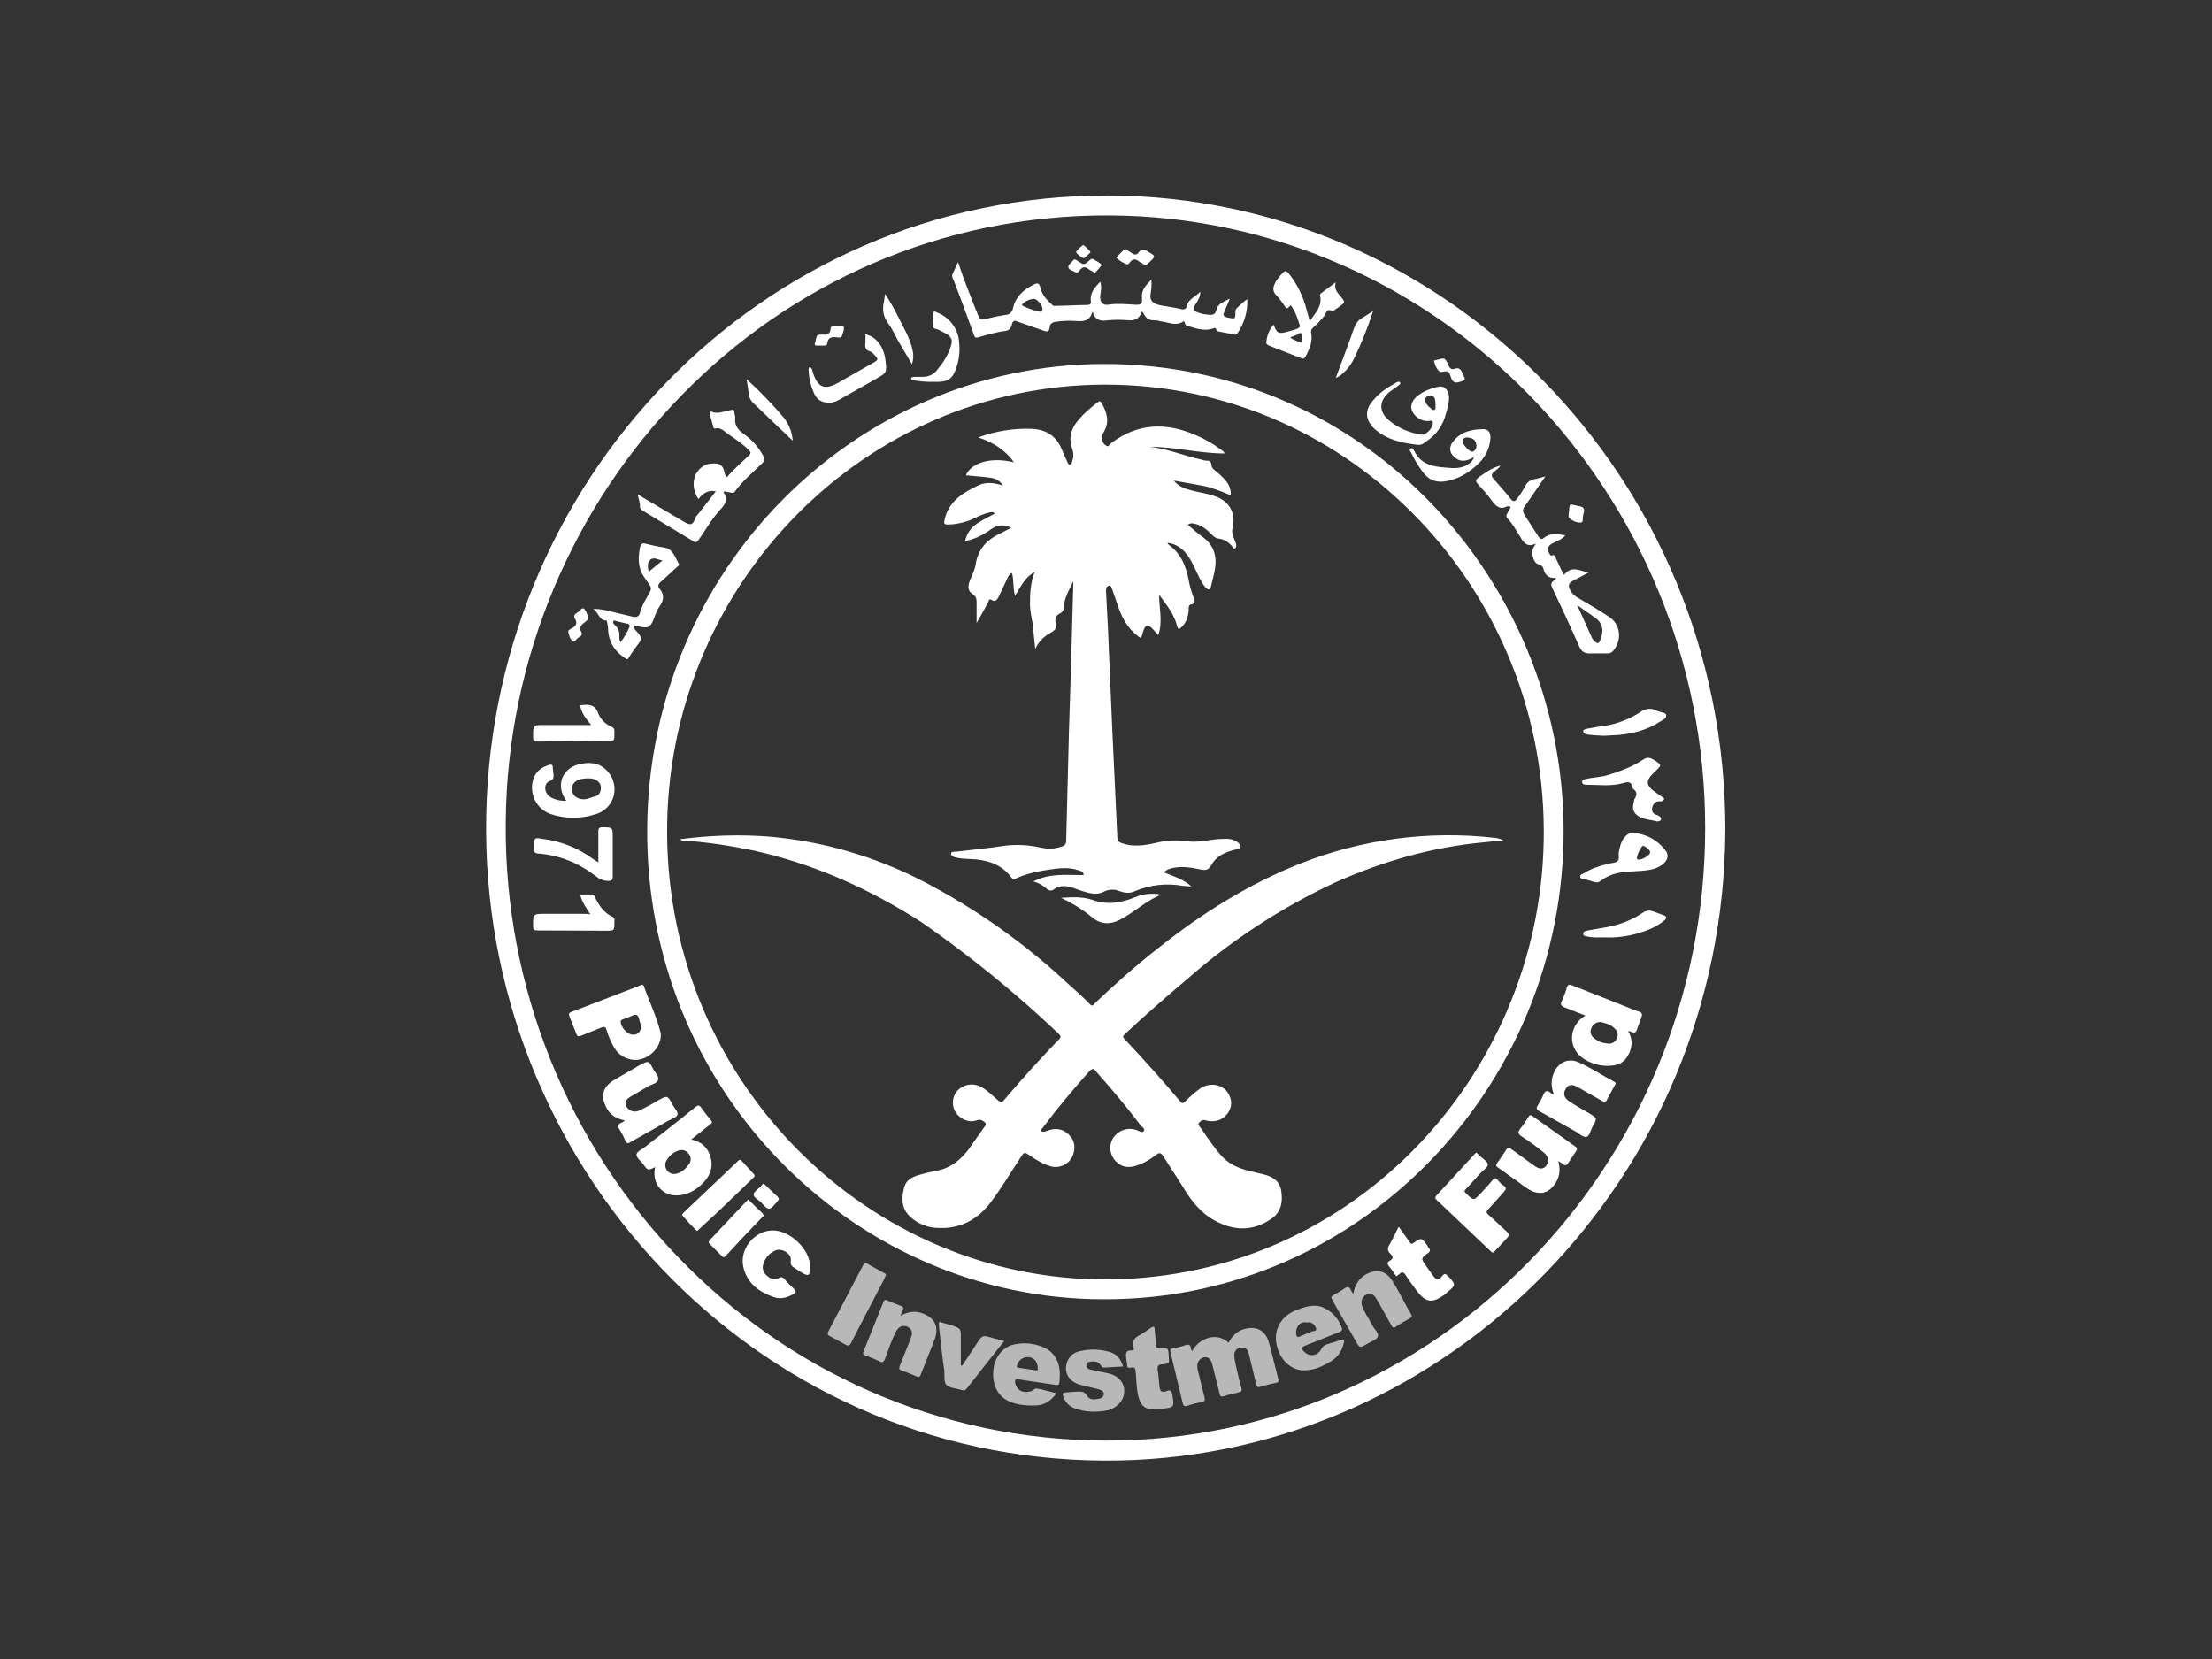 <?xml version="1.0" encoding="utf-8"?>
<!-- Generator: Adobe Illustrator 28.2.0, SVG Export Plug-In . SVG Version: 6.00 Build 0)  -->
<svg version="1.1" id="katman_1" xmlns="http://www.w3.org/2000/svg" xmlns:xlink="http://www.w3.org/1999/xlink" x="0px" y="0px"
	 viewBox="0 0 800 600" style="enable-background:new 0 0 800 600;" xml:space="preserve">
<rect x="0" y="0" width="800" height="600" fill="#333333" stroke="none"/>
<style type="text/css">
	.st0{fill:#FFFFFF;}
	.st1{opacity:0.65;fill:#FFFFFF;enable-background:new    ;}
</style>
<g>
	<path class="st0" d="M400.1,521c-122.2-0.1-218.3-102.2-217.2-223.6c1-118.8,96-220.1,218.5-219.5
		c118.8,0.7,215.4,100.2,215.3,221.7C616.7,421.5,519.4,521.2,400.1,521L400.1,521z M401,70.7c-125.7-0.4-225.8,103.9-225.2,230
		c0.6,125.2,101.7,230.3,229.5,227.5c118.1-2.6,218.1-101.5,218.7-228.1C624,172.9,523.1,71.1,401,70.7z"/>
	<path class="st0" d="M241.3,297.3c1.7-86.6,71.5-158,158.2-158.2C489,139,560,214.3,558.3,304c-1.5,86.1-71.2,160.4-161.8,158.7
		C310.9,461,239.5,388,241.3,297.3L241.3,297.3z M565.4,295c-2.9-88.4-75-165.9-170.7-163.3c-88.7,2.6-162.4,77.8-160.6,172.5
		c1.7,93,76.6,165.6,164.8,165.7C493.5,470.4,568.5,389.9,565.4,295z M370.2,109.6c1-0.9,2.3-1.4,3.7-1.5c1.3,0,3.4,2.6,3.1,4
		c-0.2,0.7-0.7,0.7-1.1,0.6c-2-0.4-3.9-1.1-5.8-2C369.2,110.3,369.9,109.8,370.2,109.6z M352.3,121.3c0.3,0.9,0.7,0.9,1.5,0.7
		c3.1-0.9,6.5-1.9,9.8-2.3c1.4-0.2,2.1-1.1,2.4-2.5c0.3-1.2,0.9-1.4,2-0.9l9.7,3.4c0.9,0.3,1.8,0.3,1.9-1.1c0-1.4,0.9-2,2.1-2.2
		c2.6-0.4,5.1-0.5,7.6-0.3c2.6,0.2,4.8,0,5.7-3.1l0.2-0.2c0.7,2.8,2.6,3.4,5,3.1c2.5-0.3,4.9-0.3,7.4-0.1c2.6,0.3,4.4-0.3,5.3-3h0.3
		c1.7,2.8,1.9,3,5.1,3.1c0.5,0,0.9,0.2,1.4,0.3c2.9,0.3,5.7,2,8.5-0.1c0.4,0.6,0.3,1.4,1,1.7c3.2,0.9,6.4,2.2,9.8,0.9
		c0.4-0.2,0.7,0,0.8,0.3c0.2,0.9,0.9,0.9,1.5,1l4.8,0.9c0.5,0.2,0.9,0.3,1.4-0.3c2.5-3.6,3.8-8,3.6-12.4c-1.4,0.9-2.3,1.9-3.4,2.9
		c-0.6,0.4-0.9,0.9-0.9,1.7c0,2.6,0,2.6-2.6,2.1l-0.3-0.1c-1.4-0.2-1.7-0.9-1.1-2l2-4.8c-1.9,1-4.3,1.8-4.8,3.8
		c-0.5,2.4-1.7,2.1-3.3,2c-1.2-0.1-2.5-0.4-3.7-0.9c-1.3-0.4-1.7-1-0.9-2.4c1.7-2.6,2-3.4,2-5c-1.7,1.9-4.3,2.5-4.9,5.3
		c-0.2,0.9-1,1.3-2,1c-1.5-0.4-3.1-0.6-4.7-0.9c-1.4-0.3-2.6-0.3-4-0.8c-1.8-0.6-2.7-1.7-2.4-3.7c0.3-1.7,0.5-3.4,0.3-5.3
		c-1.8,2-3.7,3.6-3.4,6.6c0.2,2.3-0.3,2.6-2.6,2.5c-3.2-0.2-6.5-0.5-9.6,0c-1.9,0.3-3-0.9-2.9-2.9c0.1-1.7,0.7-3.5,0-5.4
		c-1.9,2-3.7,3.9-3.4,6.9c0.2,1-0.3,1.5-1.4,1.5c-3.7,0-7.3,0.3-11.1,0.3c-0.4,0-0.9,0.2-1.3-0.2c-1.8-1.7-3.7-3.4-4.3-6
		c-0.6-2-0.9-2.3-2.7-1.4c-3.4,1.7-6.4,4.3-7.3,8.3c-0.3,1.6-1.2,2.5-2.8,2.6c-2,0.3-4,0.7-6,1.2c-3.1,0.8-3.1,0.9-4.3-2.2l-0.3-0.7
		c-2.2-5.6-4.5-11.2-6.5-17.4l-2,4.3c-0.3,0.5-0.1,0.9,0,1.4C344.8,100.6,352.3,121.3,352.3,121.3z M576.9,223.4
		c3.1,2.2,3.1,5.1,1.8,8.3c-0.4,1.1-1.1,1.1-1.9,0.3c-0.3-0.3-0.6-0.6-0.9-1l-5.5-12.2C570.4,218.9,576.9,223.4,576.9,223.4z
		 M551.6,175.8c-0.9,1.7-2,3.4-3.1,4.8c-0.7,0.8-1.2,0.9-2,0c-2-2.6-4.2-4.9-6.3-7.4c-1-1-0.8-1.8,0.2-2.6c0.6-0.7,1.6-1,2.2-2.2
		c-3.1,0.8-5.4,2.6-7.7,4.1c-1.2,0.9-1.4,1.6-0.3,2.7c1.7,1.9,3.4,3.7,4.8,5.7c1.5,2,3,3.7,5.7,2.2h0.2c0.9-0.1,1.3,0.2,0.7,1
		l-1,1.8c-0.3,0.6-0.3,1.1,0.2,1.6c1.7,1.7,2.9,3.9,4.2,6c1.4,2.2,2.4,4.8,6.1,3.1l-0.9,1.4c-0.9,1.7-0.2,5.4,1.6,6
		c0.9,0.4,1.7,0.5,2,1.7c0.5,2,1.7,3.5,4.2,3.3c0,0,0.3,0,0.3,0.3c-0.7,0.9-2.3,1.2-1.4,3.1c3.4,7.1,6.8,14.5,10,21.7
		c0.7,1.5,1.7,2.1,3.1,2.2h7.2c0.9,0,1.4-0.4,1.9-1c3.2-3.9,2.6-9.4-1.4-12.1c-3.7-2.5-7.7-4.8-11.6-7.1c-1.2-0.7-2.2-1.7-2.8-3
		s-0.3-2.2,0.9-2.9l5.9-3.1c-3.1-0.7-5.9-2.5-8.5,0.4c-0.5,0.7-0.8,0-0.9-0.5l-2.5-5.3c-0.2-0.4-0.3-1.1-1-0.9
		c-0.9,0.4-1.1-0.3-1.4-0.9c-0.8-1.4-0.3-2.6,1.3-3.4c1.5-0.8,3.3-1.3,4.6-2.9c-2.9-0.4-5.5-1-7.8,1c-0.7,0.6-1.3,0.3-1.8-0.4
		l-4.2-6.5c-2-3.1-2-3.1,0.2-6.1l6.4-9.3l-3.4,0.9C553.7,173.4,552.2,174.4,551.6,175.8L551.6,175.8z"/>
	<path class="st1" d="M459,485.8c-1.2-4.6-4.5-6.4-9.1-5.1c-2.6,0.7-4.3,2.6-5.6,4.9c-3.8-3.7-10.2-2.2-13.2,3.1l-0.4-0.9
		c0-1.4-0.7-1.7-2-1.3c-1.4,0.5-3.1,0.9-4.6,1.1c-0.9,0.2-0.9,0.5-0.8,1.4l4.5,18.7c0.3,0.9,0.6,0.9,1.4,0.8
		c1.7-0.6,3.5-1.1,5.4-1.4c1.2-0.3,1.3-0.8,1-1.8l-2.4-9.7c-0.1-0.6-0.2-1.1-0.2-1.7c0.1-1.5,0.9-2.6,2.4-3c1.7-0.3,2.5,0.8,2.9,2.1
		l0.4,1.5l2.4,9.6c0.2,0.9,0.5,1.1,1.4,0.9c1.7-0.6,3.5-1,5.4-1.4c1.1-0.3,1.4-0.6,1-1.9c-0.9-3-1.5-6-2.2-9.1
		c-0.2-0.8-0.3-1.7-0.3-2.6c0-1.4,0.9-2.5,2.4-2.6c1.4-0.2,2.5,0.6,2.8,2l2.7,11.1c0.2,0.7,0.3,1.4,1.3,1.1c2-0.6,4-1.1,6-1.5
		c0.9-0.2,0.9-0.7,0.7-1.4C461.2,494.5,460.2,490.1,459,485.8z"/>
	<path class="st0" d="M232.6,184.8l17.9,10.8c1,0.7,1.4,0.7,2.2-0.4c2.6-3.7,4.8-7.7,8-11.1c1.7-1.8,2.6-3.7,1-6l0.3-0.4l2.5,0.5
		c0.5,0.1,0.9,0.1,1.2-0.3c2.8-4,6.6-7,10-10.4c0.9-0.9,0.9-1.7,0.3-2.7c-1.7-3.1-3.9-5.6-6.8-7.7c-2-1.4-3.7-3.1-3.3-6
		c0.1-0.6-0.3-1.3-0.3-1.9c0-1-0.3-1.1-1.3-0.9c-2.6,0.4-5.1,1.9-7.7,0.2c0.2,2,0.8,3.8,1.3,5.6c0,0.4,0.2,0.9,0.7,0.9
		c2-0.6,3.2,0.9,4.6,1.9c2.6,1.8,5.3,3.5,7.5,5.8c0.5,0.5,1.2,1,0.3,1.9c-2.7,2.6-5.6,5-8.1,8c-0.8-0.9-0.9-1.7-1.1-2.6
		c-0.5-1.7-1.7-2.4-3.4-2.4c-0.9,0-1.7,0.1-2.6,0.3c-4.9,1.7-6.5,7.7-3.2,12.6c1.5-2,3.4-3.4,6.3-2.8l-6,7.7c-0.5,0.7-1.2,1.2-1.4,2
		c-0.9,2.4-1.7,2.7-3.8,1.5l-1.2-0.7l-15.9-9.4l0.9,3.7C231.2,183.7,231.8,184.3,232.6,184.8z M224.5,369.4c0-0.6,0.5-0.6,0.9-0.8
		c1-0.4,2-0.7,3.1-1.2c1.7-0.9,2.3-0.3,2.7,1.4c0.2,0.9,0.6,1.7,0.6,2.6c0,1.7-1.2,2.9-2.8,2.8C226.9,374.3,224.4,371.4,224.5,369.4
		z M219.3,372.3c0.5,1.7,1.1,3.3,1.9,4.8c1.4,3.2,3.5,5.4,7.1,6.1c4.9,1,10.6-3.4,10.7-8.7c0-0.2,0-0.8-0.2-1.4
		c-1.4-5.6-4-10.9-5.9-16.3c-0.3-1.1-1-0.6-1.6-0.3l-24.7,9.5c-0.7,0.3-1,0.6-0.7,1.5l2.5,6.3c0.3,1.1,0.9,1.1,1.7,0.8l7.7-3.1
		C218.6,371.3,219,371.4,219.3,372.3z M249.2,421c-1.4,2-3.1,3.4-5.3,3.6c-1.8,0-3.3-1.4-3.3-3.2c0-0.6,0.1-1.1,0.4-1.6
		c1-1.9,2.8-3.3,4.8-3.8c1.5-0.3,2.6,0.3,3.4,1.4S250,419.9,249.2,421z M257.1,418.9c-0.9-3.7-3.3-6-7.1-6.8l6.8-5.4
		c0.8-0.5,0.9-0.9,0.3-1.6c-1.2-1.4-2.4-2.9-3.5-4.5c-0.7-1-1.2-0.9-2-0.3c-6,4.9-12.2,9.7-18.3,14.5c-1.1,0.9-3,1.6-3.1,2.8
		c0,1.1,1.5,2.3,2.4,3.4c1.7,2.4,1.7,2.4,4.3,1.1l-0.1,0.7c-0.9,5.6,3.1,10,8.6,9.5c3.3-0.2,5.9-1.7,8.3-3.9
		C256.4,425.9,258,422.8,257.1,418.9L257.1,418.9z M584.7,375.7c-0.6,1.3-2,2-3.4,1.7c-1.6-0.1-3.2-0.7-4.5-1.7
		c-1.2-0.9-1.9-2-1.4-3.4c0.4-1.7,1.7-2.6,3.4-2.7c1.8,0.4,3.7,0.9,5.1,2.3C585.1,373,585.4,374.3,584.7,375.7L584.7,375.7z
		 M592.6,365.8c-1.2-0.3-2.4-0.9-3.7-1.4l-20.2-8c-1-0.4-1.7-0.5-2.1,0.9c-0.4,1.6-1,3.1-1.7,4.6c-0.8,1.5-0.2,2,1.1,2.5l7.4,2.9
		c-6,3.3-7.3,12.5,0.9,16.5c3,1.4,6,2,9.4,1.5c2.1-0.3,3.9-1.5,4.9-3.3c1.8-2.7,2-6.2,0.3-9c0.3-0.2,0.6,0,0.9,0.1
		c1.3,0.7,2,0.3,2.3-1l1.5-4.1C594.1,366.7,593.8,366.2,592.6,365.8L592.6,365.8z M545,445.5l-6.7-6.2c-0.8-0.7-0.9-1.1,0-2l5.4-6
		c0.9-1,1.4-1.7,0-2.6c-0.9-0.5-1.4-1.3-2.1-2c-0.6-0.6-1-0.9-1.7,0c-1.4,1.7-2.9,3.2-4.3,4.8c-2.6,2.8-2.6,2.8-5.3,0.2
		c-0.7-0.7-0.9-1-0.1-1.7l5.3-5.8c0.9-1,2.6-1.9,2.6-3.1c-0.2-1.2-1.9-2-2.8-3l-1.4-1.3l-0.6,0.6l-13.9,15.1
		c-0.5,0.6-0.4,0.9,0.1,1.4l19.7,18.7c0.6,0.6,0.9,0.5,1.4-0.1l4.6-4.9C545.9,446.7,545.7,446.2,545,445.5z"/>
	<path class="st1" d="M503.1,462.6c-2.2-3.1-5.4-3.6-8.7-1.9c-2.8,1.4-4.3,3.8-5,7.3l-0.8-1.3c-0.5-1.4-1.2-1.5-2.4-0.7
		c-1.2,0.9-2.5,1.6-3.8,2.3c-1,0.5-1.1,0.9-0.5,2l8.3,14.5c1.5,2.8,1.6,2.8,4.3,1.2c1.4-0.9,3.4-1.4,3.8-2.6c0.5-1.3-1.3-2.7-2-4.1
		c-1.2-2.4-2.8-4.5-3.7-7c-0.7-2.1,0.4-4.1,2.5-4.3c1.6-0.2,2.3,1.1,3,2.2l5.1,9.1c0.4,0.9,0.9,1.1,1.7,0.5c1.5-1.1,3.2-2,5-3
		c0.5-0.3,0.9-0.6,0.5-1.4C507.9,471.3,505.9,466.7,503.1,462.6L503.1,462.6z"/>
	<path class="st0" d="M245,403.2c0.4-1-1-2.3-1.6-3.4c-2-3.8-2-3.7-5.6-1.7c-2.3,1.4-4.6,2.6-7,3.7c-1.6,0.6-3.5-0.1-4.3-1.7
		c-0.9-1.7,0.3-2.6,1.4-3.4l6.7-3.9c1.2-0.7,3.1-1,3.4-2.2c0.4-1.3-1-2.6-1.7-3.8c-1.7-3.3-1.7-3.3-5.1-1.5
		c-3.1,1.9-6.5,3.7-9.6,5.6c-3.1,2-4.2,4.8-3,8.1c1.2,3.4,3.4,5.5,7.4,6.2c-0.7,0.5-0.9,0.8-1.4,0.9c-1.2,0.5-1.4,1.2-0.6,2.3
		c0.9,1.4,1.5,2.7,2.2,4.2c0.4,0.9,0.9,1.1,1.7,0.5c4.6-2.6,9.2-5.1,13.6-7.7C242.9,404.6,244.6,404.2,245,403.2z"/>
	<path class="st1" d="M335.2,475.7c-3.1-1.7-6.1-1.8-9.5,0.2c0.3-0.9,0.3-1.3,0.6-1.7c0.9-1.3,0.2-1.7-1-2.1
		c-1.4-0.5-2.8-1.1-4.2-1.7c-0.9-0.5-1.4-0.3-1.7,0.7l-7.1,17.7c-0.3,0.8-0.2,1.1,0.6,1.4c1.7,0.6,3.4,1.3,4.9,2
		c1.4,0.9,1.9,0.3,2.4-1.1c1.2-3.2,2.3-6.6,3.9-9.6c1-1.9,2.6-2.4,4.3-1.6c1.4,0.9,1.8,2,1,4.1l-4,10c-0.3,0.9-0.3,1.3,0.7,1.7
		c1.9,0.6,3.7,1.4,5.4,2.1c0.6,0.3,1,0.4,1.4-0.4l5.1-12.9C339.5,480.4,338.4,477.4,335.2,475.7L335.2,475.7z"/>
	<path class="st0" d="M583.9,391.3c-4.5-2.4-8.6-5.2-13.2-7.2c-3.4-1.4-6.6-0.1-8.4,3.2c-1.4,2.7-1.5,5.4-0.3,8.6
		c-0.7-0.3-1.1-0.5-1.4-0.8c-1-0.8-1.7-0.7-2.3,0.6c-0.6,1.4-1.4,2.8-2.2,4.2c-0.6,0.9-0.4,1.3,0.5,1.9l13.4,7.5
		c1.2,0.8,2.6,2,3.7,1.9c1.2-0.3,1.5-2.3,2.2-3.6c1.9-3.3,1.8-3.2-1.4-5.1c-2.4-1.4-4.8-2.7-7.1-4.3c-1.8-1.2-2.1-2.7-1.2-4.3
		c0.9-1.6,2.1-1.9,4.1-0.9l9,5.1c0.9,0.6,1.5,0.6,2-0.6l2.6-4.8C584.2,392.2,584.7,391.7,583.9,391.3L583.9,391.3z M569.8,414.7
		l-15.6-11.1c-0.8-0.5-1-0.3-1.4,0.3c-0.9,1.4-1.8,2.9-2.9,4.2c-1,1.3-1,1.9,0.4,2.9c2.7,1.7,5.4,3.7,8,5.8c1.8,1.4,2,3.3,0.9,4.8
		c-1,1.3-2.4,1.4-4.3,0l-8.3-6c-0.9-0.7-1.4-0.6-2,0.4c-1,1.6-2,3.1-3.2,4.7c-0.4,0.7-0.4,1,0.3,1.5l5.3,3.8
		c2.4,1.5,4.5,3.6,7.1,4.8c3.1,1.3,5.8,0.6,7.8-2c2.1-2.6,2.6-5.4,1.7-8.9l1.4,0.9c0.9,0.9,1.6,0.9,2.3-0.4c0.9-1.4,1.9-2.8,2.8-4.2
		C570.5,415.5,570.4,415.2,569.8,414.7L569.8,414.7z"/>
	<path class="st1" d="M468.8,482.6c-0.4-2,1-5,3.9-4.3l0.9-0.1c1.3,0.3,2.1,1.2,2.4,2.3c0.3,0.9-1,0.9-1.5,1l-4.5,1.9
		C469.1,483.7,468.9,483.3,468.8,482.6z M484.1,484.9l-3.6,1.1c-1.2,0.3-2.1,0.8-2.7,2c-0.9,1.9-3.2,2.6-5,1.7
		c-0.4-0.2-0.8-0.5-1.1-0.8c-1.3-1.3-1.2-1.6,0.5-2.3l12.3-4.9c0.4-0.3,0.9-0.3,0.9-1.1c-1.1-3.7-3.9-6.6-7.5-8
		c-3.1-0.9-5.8,0-8.5,1c-6.4,2.2-9.4,8-7.3,14.2c1.4,4.6,5.5,8,9.6,7.8c3.6,0,6.9-1.5,10-3.5c2.1-1.4,3.4-3.2,4.1-5.7
		c0.2-0.6,0.5-1.3,0.2-1.8C485.4,484.2,484.7,484.8,484.1,484.9L484.1,484.9z M374.6,495.6l-6-0.9c-0.9,0-1-0.4-0.7-1.2
		c0.6-1.9,2.6-3,4.6-2.6c1.7,0.3,2.8,1.9,2.8,3.8C375.4,495.3,375.4,495.7,374.6,495.6L374.6,495.6z M378.3,487.7
		c-3.5-1.8-7.5-2.3-11.3-1.5c-4.4,0.8-7.6,4.9-7.8,10c-0.3,5.3,2.1,9.4,6.7,11c2.8,1,5.8,1.2,8.8,1.1c3.1-0.1,5.4-1.7,7.4-4.4
		l-5.4-1.4l-1.7-0.3c-0.7-0.2-1,0.4-1.5,0.7c-2,0.9-4.8,0.9-6-1.7c-0.3-0.7-0.6-1.5-0.3-2.1c0.4-0.7,1.3-0.3,2-0.1l12.8,1.9
		c0.6,0,1,0,1.1-0.7C383.7,495.7,383.2,490.4,378.3,487.7z"/>
	<path class="st0" d="M211.2,281.6l1.1-0.1c0.9,0,2,0,2.8,0.4c1.4,0.6,2.3,1.6,2.2,3.1c0,1.5-0.7,2.8-2.4,3.1l-2.5,0.8
		c-2.6,0.7-5.3-0.7-5.6-3.1C206.6,283.5,208.3,281.8,211.2,281.6L211.2,281.6z M199.1,294.4c5.3,1.8,11.2,1.8,16.5,0
		c5-1.5,7.8-6.8,6.2-11.8c-0.5-1.7-1.5-3.2-2.8-4.4c-2.4-2.2-5.4-2.6-8.5-2c-7,1-9.9,7.7-5.7,13.4c-2,0.1-3.9-0.3-5.7-1.3
		c-2.3-1.4-2.6-4.8-0.5-5.7c1.9-0.7,1.7-1.7,1.5-3.1l-0.2-2.1c0-0.9-0.4-0.9-1.2-0.8c-2.7,0.8-4.8,2.2-5.8,5.1
		C191.2,286.9,193.9,292.5,199.1,294.4L199.1,294.4z M221.8,224.7c0.3-0.6,0.9,0,1.4,0l3.8,0.9c0.7,0.2,0.9,0.6,0.6,1.3
		c-0.9,2-1.9,3.7-3.2,5.4c-0.3-0.7-0.5-1.5-0.4-2.3c0.1-1.4-0.4-2.8-1.4-3.7C222.1,225.8,221.5,225.3,221.8,224.7z M234.6,206.8
		c-0.3-1.7-0.6-3.3,0.5-4.3c1.3-1.2,2.7-0.1,4.5,0.2L234.6,206.8L234.6,206.8z M219.2,224.4c0.3,0,0.3,0.4,0.4,0.7
		c0.1,0.8,0.3,1.4,0.3,2.1c0.1,4.8,2.3,8.3,6.1,10.8c0.7,0.5,1,0.7,1.5-0.3c1.1-1.8,2.4-3.6,3.7-5.3c0.8-1.2,0.7-2.1-0.2-3.2
		c-0.7-0.9-1.7-1.5-1.9-2.9c0.9-0.1,1.5,0.2,2.2,0.3c3,0.7,3.9,0.3,5.1-2.6c0.6-1.7,1.2-3.4,2.2-4.8c1.5-2.1,1.7-4.2,0-6.2
		c-0.8-0.9-0.6-1.7,0.3-2.5l5.9-5.4c0.3-0.3,1-0.6,0.7-1.2c-1.4-2.3-2-5.4-5.4-5.9c-2.3-0.3-4.6-0.9-6.8-1.4
		c-1.1-0.3-1.6,0.3-1.8,1.2c-0.5,2.3-0.7,4.7-0.2,7.1c0.5,2.6,2.2,4.5,3.6,6.6c0.6,0.9,0.7,1.4,0.2,2.5c-1.4,2.6-3,4.9-3.7,7.8
		c-0.3,1.1-1.2,1.5-2.3,1.3l-5.1-1.2c-3.1-0.7-6-1.7-9.4-1.7C216.5,221.6,216.7,224.4,219.2,224.4L219.2,224.4z"/>
	<path class="st1" d="M403.1,497.5c-1-0.5-2.1-0.8-3.2-1l-5.7-1.2c-0.7-0.2-1.3-0.6-1.3-1.4c0-0.9,0.7-1.4,1.4-1.4
		c1.5-0.3,3-0.1,3.9,1.4c0.3,0.5,0.6,0.8,1.2,0.7l6.8-0.4c-0.9-2.6-2.1-4.3-4.4-5.1c-3.7-1.2-7.6-1.3-11.4-0.4
		c-2.2,0.4-4,2.1-4.6,4.3c-1,3.3,0.7,6.5,4.4,7.7c2.4,0.7,4.8,1.1,7.3,1.8c0.9,0.3,1.7,0.6,1.7,1.7c-0.1,1.1-0.9,1.5-1.9,1.7
		c-1.5,0.3-3.2,0.4-4-0.9c-1-2-2.5-1.7-4-1.7l-3.9,0.3c-1,0-1.1,0.3-0.9,1.3c0.6,2.1,2.2,3.8,4.3,4.5c3.7,1.3,7.4,1.4,11.1,0.8
		c1.4-0.2,2.8-0.8,3.9-1.7C407.9,505.4,407.4,499.7,403.1,497.5L403.1,497.5z"/>
	<path class="st0" d="M279.5,445c-6.7,0-12.3,6.9-10.6,13.5c1.4,5.7,5.7,8.8,10.9,10.6c2.6,0.9,4.9,0.2,7.2-1.1
		c0.9-0.4,1-0.9,0.3-1.7c-1.2-1.1-2.4-2.3-3.5-3.6c-0.7-0.8-1.2-1-2.1-0.5c-1.7,0.9-3.1,0.3-4.4-0.9c-1.2-0.9-1.7-2.5-1.3-3.9
		c0.6-2.3,2.1-4.1,4.3-5.1c2.5-1.1,6.1,1.1,5.7,3.6c-0.3,1.9,0.7,2.2,1.7,2.9l2,1.3c2.8,1.7,3.2,1.4,3.3-2
		C293,452,285.9,445,279.5,445z M469,121.1c0.5-0.3,1.3-1,1.6-0.5c0.5,0.8,0.5,1.9,0.3,2.9c0,0.6-0.6,0.3-0.9,0.2
		c-1.2-0.4-2.4-0.9-3.4-1.6C466.6,122,469,121.1,469,121.1z M459.2,125.1l11.3,4.4c0.9,0.3,1.2,0.3,1.7-0.6c1.4-2.6,2.6-5.4,2-8.5
		c-0.2-0.9,0.2-1.5,0.9-2.1c1.4-1.2,2.7-2.6,3.8-4c0.7-0.9,0.9-3,2.9-1.8c0.2,0.1,0.6-0.3,0.9-0.4l2-1.4c1.8-1.4,1.8-1.4,0.3-3.3
		c-1.1-1.4-2.7-2.7-1.9-5.3l-5.1,3.8c-0.3,0.3-0.7,0.4-0.6,0.9c0.9,3.8-1.5,6.2-3.7,9.3c-0.9-2.9-1.4-5.4-2.3-7.8
		c-1.3-3.4-3-6.5-5.3-9.4c-0.5-0.5-1.1-1.3-2-0.4c-1.2,1.3-2.4,2.6-3.1,4.2c-0.7,1.4-0.7,2.8,0.6,4.1c1.1,1.1,2,2.4,2.9,3.7
		c0.6,0.9,0.9,1.5,1.9,0.3c0.5-0.7,0.9,0.2,1,0.5c1.3,1.9,1.9,4,2.6,6.1c0.3,0.6,0.1,1-0.6,1.4c-1.3,0.5-2.6,0.9-3.9,1.2
		c-3.2,0.9-3.7,0.5-4.9-2.6c-1.5,1.8-2.4,3.9-2.6,6.2C457.8,124.4,458.4,124.8,459.2,125.1z M517.3,147.5c-0.5-0.3-1-0.8-1.3-1.3
		c-0.4-0.8-0.9-1.5-0.4-2.3c0.4-0.7,1.4-0.9,2.3-0.6c1.1,0.2,1,1,1.2,1.8l0.1,1.4c-0.2,0.6,0.3,1.4-0.4,1.7
		C518.2,148.5,517.7,147.9,517.3,147.5L517.3,147.5z M497.2,155.2l1.9,1.5c4.3,2.8,9.1,3.7,14,4.2c0.9,0,1.5-0.3,2.2-0.9
		c4-2.5,6.6-6,7.7-10.6c0.6-2.3,1.4-4.5,0.9-6.9c-0.5-2-2-3.1-3.8-2.6c-2.8,0.6-5.4,1.6-7.7,3.5c-2.6,2.3-2.7,5.1,0,7.4
		c1.4,1.1,2.9,1.7,4.8,1.4c0.3,0,0.7-0.3,0.9,0.2c0.7,1.4-1.7,4.8-3.9,4.8c-4.4-0.6-8.6-2.4-12-5.3c-3.7-3.1-3.4-7.2,0.4-10.2
		l2.9-2.1c0.3-0.3,1.1-0.6,0.9-1.2c-0.3-0.6-1-0.3-1.5,0c-3.1,1.7-6,3.6-8.2,6.3C493.4,148.3,493.7,151.9,497.2,155.2L497.2,155.2z"
		/>
	<path class="st1" d="M422,503.1c-1.9,0.7-2.6,0.1-2.7-2c-0.2-1.9-0.3-3.7-0.6-5.5c-0.2-1.4,0-2.1,1.7-2.2c2.6-0.2,2.5-0.3,2.3-2.8
		c-0.2-3.2-0.2-3.2-3.2-3.1c-1.3,0.1-1.5-0.3-1.5-1.5c0-1.7-0.3-3.4-0.4-5.2c0-1-0.3-1.2-1.2-0.7c-1.3,0.9-2.6,1.8-3.9,2.6
		c-1.9,0.9-3.2,2-2.6,4.5c0.3,0.5,0.3,1.3-0.6,1.2c-2.3-0.2-2.2,1.3-2,2.9l0.3,1.9c-0.1,1.3,0.3,1.7,1.5,1.4
		c1.2-0.3,1.5,0.2,1.6,1.4c0.3,2.9,0.3,5.8,0.9,8.7c0.9,3.7,2.4,5.1,6.4,5.1c0.6-0.2,1.4-0.2,2.3-0.3c4.4-0.5,4.4-0.5,3.7-5
		C423.6,502.9,423.3,502.5,422,503.1z"/>
	<path class="st0" d="M523.7,461.7c-0.7-1.1-1.3-1.3-2.2-0.1c-1.2,1.5-2.1,1.4-3.2-0.2l-2.7-3.8c-1.7-2.4-1.7-2.5,0.7-4.3
		c0.9-0.6,1.2-1.2,0.3-2.1l-0.5-0.9c-2-2.7-2-2.7-4.7-0.9c-0.8,0.6-1.1,0.6-1.6-0.2l-3.9-5.5l-0.3,0.4c-0.9,2-1.9,4-3,5.9
		c-0.9,1.4-0.9,2.4,0.3,3.5c1,0.9,1.1,1.7-0.3,2.5c-0.9,0.4-1,1-0.3,1.9c1,1.2,1.8,2.5,2.7,3.7l1-0.7c1-1.1,1.6-0.9,2.4,0.3
		c1.4,2.2,3,4.3,4.6,6.4c2.6,3.2,4.9,3.6,8.3,1.4c0.8-0.5,1.5-1,2.2-1.7c3.1-2.6,3.1-2.6,0.4-5.6L523.7,461.7z"/>
	<path class="st1" d="M359,483.9c-3.7-1.1-3.7-1.1-5.8,2.1l-5.2,7.9l-0.5-0.1v-10.1c0-3.2,0-3.2-3.1-4.3l-3.1-0.9
		c-1.9-0.6-1.9-0.6-1.7,1.3c0.6,5.3,1.1,10.5,1.9,15.8c0.2,1.8-0.3,4.3,0.9,5.4c1.4,1.1,3.5,1.1,5.3,1.7c0.9,0.3,1.4,0.2,2-0.6
		l9.2-11.7l4.3-5.4L359,483.9L359,483.9z M320.4,461.3c0-0.6-0.3-0.8-0.7-0.9l-6.1-3.4c-0.8-0.3-1-0.3-1.4,0.5l-12.6,24
		c-0.5,1.1-0.2,1.4,0.7,1.8l5.3,2.9c1.1,0.7,1.7,0.6,2.3-0.7c3.9-7.7,8-15.4,12-23.1C319.8,462.3,320.4,461.3,320.4,461.3z"/>
	<path class="st0" d="M272.3,426.1c0.7-0.6,0.9-1,0.1-1.7l-4.1-4.5c-0.4-0.6-0.9-0.6-1.4,0l-19.6,18.6c-0.2,0.3-0.6,0.5-0.6,0.9
		c0,0.3,5.1,5.7,5.4,5.8l0.7-0.6l4.2-3.9C257.1,440.8,272.3,426.1,272.3,426.1z M592.9,310.9c-0.4,0-0.9,0-0.9-0.6
		c0-1.1,1.6-4.3,2.2-4.4c0.7,0,2.6,1.5,2.6,2.3C596.9,309.1,594.5,310.7,592.9,310.9L592.9,310.9z M590.5,301.2
		c-0.9,0-1.7,0.3-2.6,1.2c-1.5,1.5-2,3.5-2.4,5.6c-0.3,1.2,0.4,2.8-0.6,3.5c-0.9,0.7-2.2,0.6-3.4,0.9c-3,0.8-6,1.7-8.6,3.4
		c-0.6,0.3-1.4,0.5-1.4,1.2c0,0.9,0.9,0.8,1.4,0.9l3.8,1.1c0.9,0.3,1.5,0.1,2.3-0.5c2-1.5,4.4-2.5,6.9-2.9c3.4-0.6,6.8-0.4,10-0.9
		c2.2-0.3,4.3-1,6-2.6c1.4-1.5,1.7-3.1,0.3-4.7C599.4,303.7,595.1,301.5,590.5,301.2z M598.6,279c2.5-2.4,2.5-2.3-0.5-4.2
		c-1.4-0.9-2.5-1-3.8-0.1c-3.8,2.6-8.1,4.1-12.4,5.5c-2.7,0.9-5.6,0.9-8.3,1.5c-0.7,0.2-1.5,0.3-1.4,1.2c0.1,0.8,0.9,0.9,1.4,0.9
		c4.5,0,9,0.7,13.5-0.6c1.4-0.4,2.8-0.8,3.2,1.4c0,0.3,0.3,0.8,0.7,1c1.1,0.9,1,2,0.3,3.1c-0.3,0.4-0.3,0.9-0.4,1.4
		c-0.8,2.6-0.1,4.1,2.2,5.4c2,1,4.3,1,6.2,1.6c0.6-0.2,1.2,0,1.4-0.7c0.3-0.7-0.3-1-0.9-1.4c-0.2-0.1-0.4-0.3-0.7-0.3
		c-2-0.5-2-2.6-0.9-4c0.6-0.9,1.4-1,2.5-0.9c0.4,0,0.9-0.2,1.1-0.7c0.2-0.5-0.3-0.7-0.7-0.9l-2-1.4
		C595.1,284.1,594.9,282.4,598.6,279z M194.7,308.7c7.7,0.6,14.6,3.4,20.8,8.2c1.4,1.1,2.8,1.7,4.6,1.7c1.3-0.1,1.5-0.5,1.5-1.7v-14
		c0-3.7,0-3.7-3.7-3.7c-1.3,0-1.5,0.4-1.5,1.6v11.1c-0.9-0.6-1.5-0.9-2-1.3c-5.3-3.9-11.6-6.4-18.1-7.2c-3.1-0.5-3.1-0.5-3.1,2.6v1
		C193,308.1,193.4,308.6,194.7,308.7z M219.2,336.6c3,0,3,0,3-3.1c0-0.7,0.3-1.4-0.6-1.9c-3.2-1.4-5.1-4.3-6.5-7.3
		c-0.2-0.4-0.3-0.8-0.9-0.8h-4.4c0.7,2.9,2.3,4.9,3.7,7.2c-1-0.2-2-0.2-3-0.2h-13.4c-4.3,0-4.3,0-4.3,4.4c0,1.4,0.4,1.6,1.6,1.6
		L219.2,336.6L219.2,336.6z M194.4,268.2l26.4-0.3c1.1,0,1.4-0.3,1.4-1.4v-2.2c0-0.7-0.3-1.1-0.9-1.4c-2.2-0.9-4-2.6-4.9-4.8
		c-1.1-3.3-3.4-3.4-6-3.1l-0.6,0.1c0.5,2.8,2.1,4.8,4,7.1H197c-4.3,0-4.2,0-4.2,4.4C192.8,267.9,193.1,268.2,194.4,268.2
		L194.4,268.2z M294.3,142c1.1,2.7,3.1,3.8,6,3.6c1.4,0,2.6-0.7,3.7-1.3l12.5-7.1c4.3-2.4,4.3-2.4,3.7-7.2c-0.6-4.7-3.4-8.3-7.2-9.1
		v3.1c-0.3,1.5,0,2.7,1.7,3.1c0.6,0.2,1.2,0.9,1.7,1.4c1.3,1.3,1.2,1.7-0.4,2.6l-13,7.4c-4.7,2.6-7.1,1.7-8.9-3.4
		c-0.3-0.9-0.2-1.9-1.3-2.4c-0.6,0.7-0.3,1.5-0.3,2.2C292.7,137.4,293.3,139.7,294.3,142z M530.7,158.2c1.1,0.2,2.3,0.3,2.9,1.5
		c0.6,1.3,0.5,2.6-0.5,3.4c-0.9,0.7-1.9-0.3-2.6-1c-0.5-0.5-1-1.1-1.3-1.7C528.7,159,529.3,158.2,530.7,158.2z M525.3,160
		c-1.3,1.9-1,3.7,0.5,5.1c2.3,2.3,4.7,1.7,7.3,0.2c-0.3,1-0.9,1.8-1.8,2.4c-2.6,1.9-5.6,1.7-8.5,1.4c-4.6-0.3-9-1.2-11.3-6
		c-0.3-0.5-0.7-1.3-1.3-0.9c-0.8,0.4,0,1.1,0.2,1.6c1.2,2.6,2.6,4.8,4.3,7.1c2,2.6,4.6,3.7,7.9,3.2c2.9-0.5,5.6-1.5,8.1-3.2
		c4.3-2.9,7.8-6.4,8.3-12.1c0.2-2.1-0.5-3.6-2.6-3.6C532.2,155.3,528.1,156.1,525.3,160z M275.7,438.7c-1.6-1.4-3-2.9-4.5-4.3
		l-0.6-0.6l-0.7,0.7l-13.2,14c-0.6,0.6-0.4,1,0,1.4l4.3,4.3c0.6,0.7,1,0.6,1.5,0c4.3-4.7,8.7-9.4,13.1-13.9
		C276.3,439.7,276.3,439.4,275.7,438.7z M329.5,136.8c0,0.6,0.5,0.6,0.9,0.7c2.3,0.5,4.6,0.6,6.8,0.6h1.7c4.1,0,5.7-1.2,7-5.2
		c1-2.9,1.3-5.9,1-8.8c-0.2-5-3.4-9.3-8-11.1c-0.4-0.2-1.1-0.6-1.3,0c-0.4,1.7-0.4,3.4-0.2,5.1c0.1,0.9,1.3,0.8,1.9,1.1l2.9,1.5
		c2,1.3,2.4,2.2,1.7,4.5c-1,3.2-2.8,6-4.9,8.5c-1.2,1.7-3.2,2.6-5.3,2.6h-3.3C330.1,136.5,329.7,136.3,329.5,136.8z M573.7,263.6
		c-0.5,0.2-1.2,0.3-1.1,0.9c0,0.7,0.6,0.9,1.2,1.1c2,0.3,3.8,0.4,6.3,0.5l5.4-0.3c5.2-0.5,10.2-1.8,14.7-4.7
		c0.9-0.6,2.6-1.2,2.4-2.4c0-1-1.7-1-2.7-1.4l-0.8-0.3c-1.8-1-4-0.8-5.6,0.4c-4,2.6-8.3,4.3-13,5.1
		C580.4,262.4,573.7,263.6,573.7,263.6z M601.7,331l-3.9-1.4c-1.2-0.5-2.5-0.3-3.5,0.4c-3.8,2.6-8.1,4.3-12.6,5.2l-7.4,1.3
		c-0.8,0.2-1.7,0.3-1.7,1.2c0,0.9,0.9,0.9,1.6,1c2,0.5,4,0.3,6,0.3c4.1,0.2,8.1-0.3,12-1.4c3.5-1,6.8-2.3,9.7-4.7
		C602.9,332.1,602.9,331.5,601.7,331z M273.1,146.4l4.7,4.5l8.9,8.5c-0.2-3-1.3-5.9-3.2-8.3c-2.6-3.1-5.3-6-8.2-8.9
		c-1.6-1.7-3.2-3.1-5.3-5.1c0.3,2,0.6,3.4,0.7,4.7C270.8,143.9,271.7,145.2,273.1,146.4z M483.1,136.7c1-0.4,1.8-1,2.6-1.7
		c1.7-1.5,3.1-3.4,4.1-5.5c2.6-5.4,4.8-10.8,6.8-17l-3.8,2.4c-1.7,0.9-2.6,2.3-3.3,4.3c-1.1,3.4-2.5,6.8-3.7,10.2L483.1,136.7z
		 M324.8,123.2l5,8.5c0.6-1.7,0.6-3.2,0.3-4.8c-0.9-4.6-3.4-8.5-5.4-12.6c-1.4-2.8-2.9-5.4-4.6-8l-0.4,2.8c-0.7,2.8-0.3,5.4,1.5,7.8
		C322.6,118.8,323.6,121.1,324.8,123.2z M407.5,95.6c0.6,0,0.9-0.3,1.1-0.7c1-1.3,2.1-1.4,3.4-0.3c0.3,0.3,0.9,0.4,1.2,0.7
		c0.9,0.8,1.5,0.5,2.3-0.3c2.6-2.4,2.5-2.3-0.3-4c-1.4-0.9-2.5-1-3.5,0.4c-0.6,0.8-1.4,0.8-2.1,0.3l-2-1.3c-0.4-0.3-0.8-0.6-1.2,0
		l-2.3,2.3c-0.3,0.3-0.4,0.6,0,0.9C405.1,94.4,406.3,95.1,407.5,95.6L407.5,95.6z M276.8,428.6l-0.7-0.6l-1.1,1.2
		c-0.9,0.9-2.2,1.7-2.4,2.6c-0.2,1.3,1.5,2,2.4,2.8c3.2,3.5,3.2,3.4,6.3-0.3c0.6-0.6,0.4-0.9,0-1.4
		C281.4,433,276.8,428.6,276.8,428.6z M523.1,134.3c1.3,0.2,1.4,1.6,1.8,2.6c0.6,1.3,1.3,1.7,2.7,1.3c2.6-0.7,2.6-0.5,1.4-3.1
		c-0.6-1.4-1.3-2.4-3-1.7c-1.2,0.4-1.7-0.3-2.2-1.4c-1.2-2.7-1.3-2.6-4-1.9l-1.2,0.3c0.3,1.4,0.8,2.7,1.7,3.7
		C521.2,135,522.2,134.2,523.1,134.3z M207,231.8c0.7,0.6,1.4-0.5,1.9-1c0.7-0.5,2-0.9,1.4-2.1c-1-1.7-0.2-2.6,1.1-3.6
		c0.6-0.5,1.3-0.9,1.4-1.7v-0.3c-0.6-1-0.9-2.6-1.7-3c-0.6-0.5-1.4,0.9-2.2,1.4c-0.9,0.5-1.7,1.1-0.9,2.4c0.9,1.4,0.3,2.5-1,3.2
		c-0.6,0.3-1.6,0.9-1.5,1.2C205.7,229.6,206.1,231,207,231.8z M295.5,125h2.6c0.5-0.1,1.1-0.2,1.1-0.9c0.3-2.2,1.7-2.3,3.4-2.1
		c0.7,0,1.5,0.4,1.9-0.5c0.3-1.1,1-2.4,0.6-3.4c-0.3-0.6-1.7,0-2.6-0.2h-0.7c-0.9-0.1-1.4,0.3-1.4,1.1c-0.2,1.8-1.4,2.2-2.6,2
		c-2.3,0-2.3,0-2.8,1.9c-0.1,0.3,0,0.7-0.2,1C294.5,124.5,294.6,125,295.5,125z M389.1,98.5c0.7,0.5,0.9-0.3,1.3-0.6
		c1-1.5,2.1-1.6,3.4-0.5c0.3,0.2,0.5,0.4,0.9,0.5c0.5,0.2,1,1,1.5,0.6c0.9-0.9,1.5-1.7,2.3-2.7c-0.9-0.9-2-1.4-3-2
		c-0.7-0.5-1,0-1.4,0.3c-2,1.8-2,1.8-4.2,0.4c-0.1-0.1-0.3-0.2-0.4-0.3c-0.5-0.3-0.9-0.7-1.4,0c-0.7,0.9-1.9,1.5-1.7,2.5
		C386.6,97.7,388,97.9,389.1,98.5L389.1,98.5z M571.6,189c1.2,0,0.7-1.5,0.9-2.3l0.3-1.4c0.4-1.4-0.3-2-1.5-2.2
		c-4.4-0.9-3.4-1.4-4,3.1c0,0.2-0.1,0.9,0.2,1.1C568.7,188.4,570.1,189,571.6,189L571.6,189z M391.8,93.4c0.2,0.2,2.5-2,2.6-2.2
		c0-0.3-2.2-2.4-2.6-2.6c-0.3,0-2.8,2.3-2.6,2.6C389.7,92.2,390.8,92.7,391.8,93.4z M342.7,189.7c2.6,0,5.1-0.5,7.7-1.4
		c2.5-1,4.8-2.4,7.3-2.9c0.7-0.2,1.4-0.4,2.1,0.3c-4.3,2.6-9.4,3.9-10.8,10c3.6-0.7,6.5-2.2,9.3-4.2c2.3-1.7,4.7-2,7.4-0.6l-3.7,1.9
		c-4.8,2.2-8.2,5.5-9.1,11.1c-0.3,2.4-1.7,4.6-2.4,6.8c-0.5,1.7-0.3,3.2,1.2,4.1c1.4,0.9,1.5,1.9,1.5,3.2v7.3c1.5-2.5,2.8-5,4.2-7.5
		c0.2-0.4,0.2-1.4,1.1-0.9c1.3,0.9,2,0.2,2.6-0.9l3.2-6.8c0.4-0.8,0.7-1.6,1.7-2c0.7,2.6,0.3,5.4,1.1,8.3c2.1-3.4,3.7-6.9,7.1-8.6
		c-1.5,3.7-1.7,7.7-1.7,11.5c0,2.3,0.5,4.5,0.9,6.8c0.4,3.1,0.6,6.1,1,9.5c1.4-3,3.5-4.8,6-6.1c1.4-0.9,1.9-1.8,1.4-3.3
		c-0.4-1.6,0.2-2.8,1.5-3.4c1.1-0.6,1.5-1.4,1.5-2.6c0.2-3.4,2-6.2,3.4-9.1c-0.3,10.7-0.6,21.3-0.9,32l-0.7,22.4l-1,39.4
		c0,1.4-0.6,1.9-1.7,2.2c-2.6,0.9-5.1,0.9-7.8,0.3c-4-0.9-8-1.1-12.1-0.7c-6,0.9-12,1.5-18,2.2c-0.7,0.1-2-0.1-2,0.6
		c-0.2,1,1,1.4,2,1.6l1.8,0.3l5.1,0.3c5.1,0.5,9.7,2.2,12.9,6.6c0.4,0.5,0.8,0.9,1.4,0.4c3.9-1.8,8.1-2.7,12.3-3.3
		c3.6-0.5,7.1-1,10.7,0.3c0.9,0.3,1.7,0.5,1.7,1.7c-6.1,0-12.3-0.8-18.2,2.3c2,0.5,3.5,1.4,4.8,2.6c0.9,0.8,1.9,0.9,2.9,0.1
		c1.2-0.9,2.6-1.1,4.1-1c2,0.2,3.8,1.1,5.7,1.7c2.6,0.8,5.4,1.7,8,0.3c1.8-0.9,3.9-1,5.7-0.2c1.7,0.6,3.6,0.9,5.3,0.1
		c5.6-2.4,11.7-3.1,17.7-2l3,0.2c-3.1-2.8-6.6-3.7-10-5.1c0.7-0.7,1.5-1.1,2.5-1.4c3.3-0.9,6.6-0.5,10,0.2c1.7,0.4,3.4,0.8,4.5-1.1
		c2-3.8,5.4-5.1,9.2-6c0.6-0.2,1.4,0,1.6-0.8c0.1-0.7-0.5-1.3-1-1.7c-1.7-1.4-3.7-1.4-5.7-1.3c-4.2,0.1-8.2,1.4-12.3,0.9
		c-4-0.6-8-0.4-11.9,0.6c-4.1,0.9-8.1,1.5-12.2,0c-0.9-0.3-1.4-0.8-1.5-2l-1.9-40.6l-1.5-35.1l-0.7-13.6c0-0.9,0.2-1.6,0.9-1.7
		c0.9-0.3,1.1,0.5,1.3,1.1l2,5.8c1.4,4.3,3.4,8.1,6.9,10.9c1.5,1.3,1.7,1.3,2.1-0.6l0.5-1.5c0.6-1.5,1.4-1.7,2.6-0.7
		c0.9,0.9,1.7,1.7,2.6,2.8c1.7-4.9,0.3-9.6,0.3-14.6c2.8,3.7,5.4,7.1,6.5,11.2c0.3,1.3,0.7,1.4,1.6,0.5c1.7-1.6,2.3-3.5,2.6-5.8
		c0-0.9-0.2-2.3,0.9-2.4c2-0.3,1.1-1.5,0.9-2.4c-0.8-2.2-1.5-4.5-1.9-6.9c-0.9-4.5-2.6-8.6-6.2-11.6c-0.4-0.4-1.1-0.6-1.4-1.4
		c3.1,0.4,5.4,2,7.1,4.3c2,2.6,3.1,5.7,4.6,8.6c0.7,1.2,1.3,2.4,2.2,3.4c0.9,0.8,1.5,0.9,1.9-0.6l1.2-5.1c1.1-5.1,0.2-9.4-4.1-12.6
		c-2-1.4-3.7-3-5.5-4.5c1-0.8,1.9-0.5,2.8-0.3c2.3,0.6,4.1,2,5.7,3.7c0.8,0.9,1.7,1.5,2.7,1.6c2,0.2,3.4,1.3,4.7,2.6
		c0.3,0.4,0.5,1.2,1.2,0.9c0.5-0.3,0.5-1.1,0.3-1.7l-0.9-2.4c-0.5-1.1-0.6-2.3-0.3-3.4c1.2-5.1-1.1-9.4-6-11.2
		c-2.8-1.1-5.8-1.4-8.7-2.2c-2.3-0.6-4.6-1.2-6.6-3.6l10.6,1.9c3.4,0.7,6.6,2,9.9,3.4c0.3-0.7,0-1.3,0-1.9c-0.5-2.6-2.5-4.3-4.3-6
		c-1-0.9-2.6-1.7-2.6-3.2c-0.2-1.4-0.9-1.4-1.8-1.4c-0.5,0-1-0.1-1.5-0.3c-6.3-1.4-12.3-3.9-18.8-4.7c8.9,0,17.8,2.4,26.9,2.4
		c-0.3-0.9-0.8-0.9-1.2-1.3c-2.9-2.2-6-4-9.4-5.4c-10.7-4.6-20.8-4.3-30.5,3c-0.5,0.4-0.9,1.5-1.7,0.9c-1-0.6-1.6-1.6-1.7-2.7
		c0-0.8,0.3-1.4,0.7-2.1c2.3-3.7,1.3-7.2-0.7-10.6c-0.4-0.7-0.7-0.9-1.4-0.3c-2.5,1.9-4.8,3.8-6.8,6.2c-2.6,2.9-3.8,6.1-2.6,10
		c0.5,1.4,0.9,3.1,0.3,4.7c-0.2,0.6-0.2,1.4-0.9,1.6c-0.8,0.1-0.9-0.9-1.2-1.4c-0.6-1.3-1.2-2.7-1.8-4.1c-2-4.9-5.7-7.1-10.6-7.4
		c-6.7-0.3-13.3,0.8-19.6,3.1c5.1,1.7,9.6,4.3,12.9,9c-8.2-2-15.3,0-17.4,4.7c2.8,0.3,5.5,0.4,8.3,0.8c1.9,0.2,3.7,0.6,5.1,2.9
		c-3.4-1.1-6.5-1.4-9.4,0.2c-2.3,1.1-4.5,2.3-6.5,3.9c-2.8,2.3-4.7,5.2-5.3,8.9C341.4,189.4,341.7,189.7,342.7,189.7L342.7,189.7z"
		/>
	<path class="st0" d="M413.7,409c-0.6,0.9-1.6,0.1-2.4-0.2c-3.2-1.3-6.9-0.1-8.8,2.9c-1.4,2.3-1.2,5.2,0.3,7.4
		c1.7,2.3,4,3.4,6.9,2.8c3.1-0.7,5.9-2.3,8.4-4.2c1.1-0.9,1.7-0.9,2.6,0.4c2.6,4.3,5.4,8.3,8,12.6c2.7,4.3,6,8.2,10.4,10.6
		c6.8,3.8,13.7,4.2,20.4-0.3c3.8-2.4,4.5-6.1,3.9-10.2c-0.6-3.8-3.2-5.3-6.5-6.1l-5.4-1.3c-3.5-0.9-6.6-2.2-9.3-4.9
		c-3.1-3.3-5.5-7.1-8.1-10.8c-0.3-0.4-1.1-1-0.4-1.7c0.5-0.5,1.1-1.1,2-0.9c0.4,0,0.9,0.3,1.3,0.3c2.7,0.4,5.1-0.3,6.9-2.6
		c1.7-2.3,1.8-4.8,0.4-7.2c-1.9-3.4-6.5-4.3-10-2.1c-2,1.4-3.9,3.1-5.6,4.8c-0.9,0.9-1.2,0.8-1.9,0c-6.5-7.7-13.1-15.1-20-22.4
		c-0.9-0.9-0.7-1.2,0-1.9c7.4-6.9,15.1-13.6,22.9-20.2c16-14,34-25.7,53.3-34.7c17.3-7.7,35.2-12.8,54-14.5l6.8-0.7
		c-1.1-0.5-2.2-0.8-3.3-0.9c-23.8-2.7-47.9,0.5-70.2,9.3c-18.7,7.4-35.6,18-51.3,30.5c-8,6.2-15.6,13-23,20
		c-0.5,0.6-0.9,1.4-1.9,0.3c-2.4-2.5-5-4.8-7.6-7.1c-15.9-14.9-33.9-27.6-53.3-37.6c-17-8.7-35.6-14.1-54.6-15.8
		c-10.9-0.9-21.8-0.5-32.6,0.9c0.4,0.6,0.9,0.5,1.4,0.5c8.3,0.6,16.4,1.8,24.6,3.5c22.1,4.8,42.4,13.9,61.4,26.1
		c17.4,12.1,33.9,25.5,49.3,40.1c0.6,0.7,1.4,1.1,0.3,2.2c-6.7,6.9-13.2,14.1-19.4,21.4c-1.4,1.7-1.4,1.7-3.2,0.2
		c-1.9-1.7-3.7-3.5-6-4.6c-3.2-1.5-7.1-0.4-8.9,2.6c-1.7,3-0.9,6.6,2,8.7c1.8,1.3,3.9,1.7,6,0.9c1.3-0.4,2.1,0.3,2.8,0.9
		c0.7,0.9-0.3,1.4-0.6,2l-5.4,7.7c-3,3.9-6.6,6.8-11.5,7.7c-2.1,0.4-4.3,0.9-6.3,1.5c-2.6,0.7-4.8,1.9-5.5,4.5
		c-1.4,5.6-0.5,9,4,12.1c2.6,1.7,5.4,2.6,8.4,2.6c8,0.4,14.3-3.1,19-9.4c4-5.3,7.4-11.1,11.1-16.7c0.8-1.3,1.4-1.2,2.5-0.4
		c2.6,1.8,5.1,3.4,8.3,4.3c3.3,0.7,6.7-1.1,7.8-4.3c0.9-2.6,0.6-5.1-1.4-7.1c-2-2.1-4.5-2.6-7.2-1.8c-1,0.3-2,1-3.2,0.3l0.8-1.1
		c5.3-7.1,11.1-14,17-20.6c0.9-0.9,1.4-0.9,2.1,0c5.7,6.4,11.2,12.9,16.4,19.8C413.2,407.7,414.2,408.3,413.7,409z"/>
	<path class="st0" d="M410.5,324.5c-5.1,2.1-10.2,2.9-15.6,0.9c-3.6-1.2-7.3-0.9-11.2-0.7c4.1,1.9,7.9,4.3,11.3,7.1
		c3.2,2.6,6.5,2.6,9.9,0.9c5.1-2.6,9.3-6.7,14.5-8.9c-0.2-0.5-0.6-0.5-0.9-0.5C415.8,323.1,413.1,323.4,410.5,324.5z"/>
</g>
</svg>
